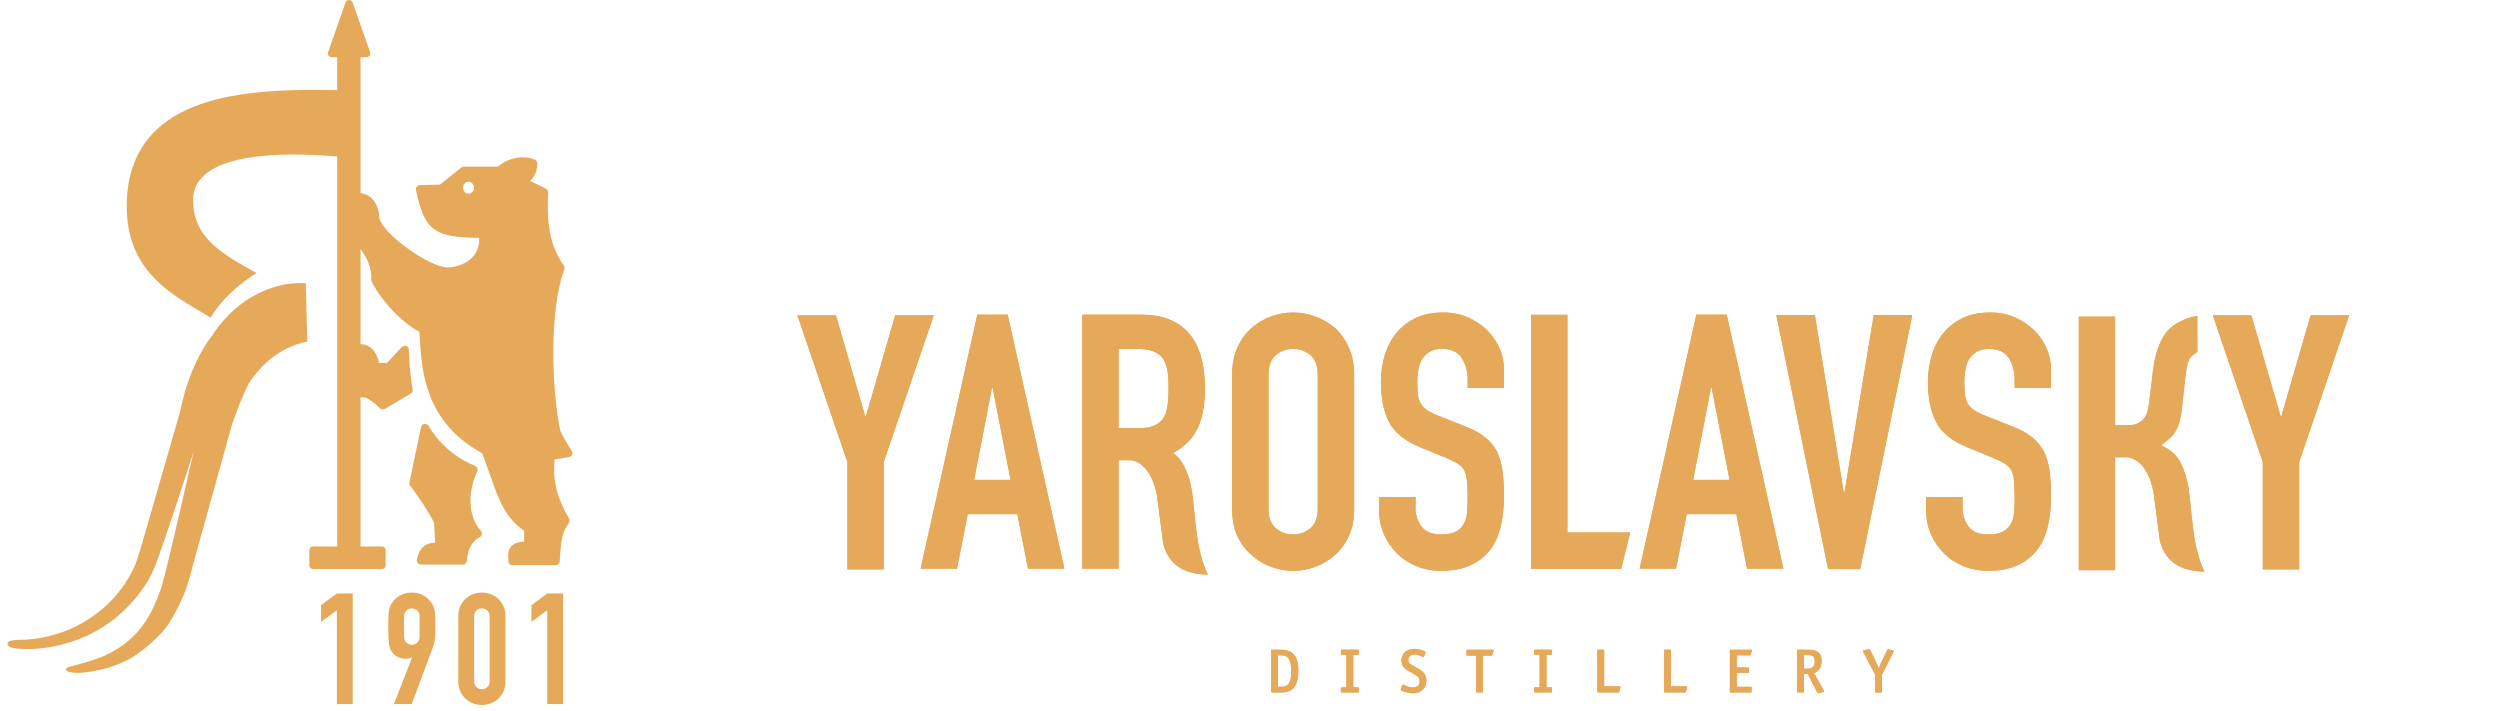 <?xml version="1.0" encoding="UTF-8"?> <svg xmlns="http://www.w3.org/2000/svg" width="232" height="66" viewBox="0 0 232 66" fill="none"> <path d="M43.48 17.976C43.198 17.976 42.968 17.725 42.968 17.419C42.968 17.113 43.198 16.865 43.48 16.865C43.76 16.865 43.99 17.113 43.99 17.419C43.99 17.725 43.76 17.976 43.48 17.976ZM53.056 41.854C52.995 41.751 52.921 41.627 52.834 41.487C52.596 41.104 52.277 40.584 52 40.006C51.108 35.673 51.042 28.465 52.375 24.999C52.422 24.875 52.404 24.735 52.325 24.63C50.683 22.439 50.797 19.576 50.868 17.865C50.873 17.712 50.788 17.57 50.649 17.504L49.189 16.799C49.545 16.493 49.823 16.005 49.867 15.202C49.878 15.052 49.799 14.912 49.667 14.843C48.975 14.466 47.418 14.418 46.199 15.464H43.042C42.955 15.464 42.871 15.493 42.799 15.548L40.831 17.134L38.97 17.179C38.854 17.182 38.748 17.235 38.677 17.324C38.606 17.414 38.579 17.533 38.603 17.644C39.395 21.355 40.242 22.041 44.465 22.072C44.507 22.719 44.322 23.302 43.929 23.767C43.388 24.411 42.459 24.809 41.509 24.809C39.851 24.809 35.599 21.753 35.217 20.296C35.114 18.528 34.195 18.026 33.459 17.913V5.308H34.019C34.132 5.308 34.238 5.252 34.304 5.16C34.37 5.067 34.385 4.949 34.346 4.843L32.725 0.232C32.675 0.092 32.543 0 32.398 0C32.248 0 32.118 0.092 32.068 0.232L30.445 4.843C30.408 4.949 30.427 5.067 30.49 5.16C30.556 5.252 30.661 5.308 30.775 5.308H31.292V8.361C26.124 8.293 18.381 8.224 14.382 12.175C12.64 13.893 11.759 16.234 11.759 19.135C11.759 24.87 15.517 27.09 18.537 28.871C18.893 29.082 19.236 29.285 19.555 29.483C19.611 29.383 19.671 29.285 19.732 29.185C19.793 29.088 19.856 28.992 19.925 28.895C20.693 27.776 21.875 26.657 23.155 25.767C23.261 25.693 23.366 25.619 23.475 25.548C23.588 25.474 23.699 25.408 23.812 25.337C23.744 25.3 23.675 25.261 23.607 25.224C20.68 23.598 17.916 22.062 17.916 18.604C17.916 17.66 18.251 16.894 18.946 16.266C20.767 14.608 25.029 14.009 31.292 14.519V50.709H29.051C28.861 50.709 28.706 50.864 28.706 51.057V52.466C28.706 52.656 28.861 52.812 29.051 52.812H35.441C35.634 52.812 35.787 52.656 35.787 52.466V51.057C35.787 50.864 35.634 50.709 35.441 50.709H33.459V36.85C33.48 36.855 33.499 36.865 33.522 36.865C34 36.865 34.335 37.019 35.27 37.892C35.343 37.961 35.438 37.995 35.531 37.995C35.599 37.995 35.668 37.977 35.729 37.94L38.112 36.528C38.252 36.446 38.323 36.285 38.294 36.127C37.975 34.392 37.943 32.487 37.943 32.468C37.941 32.31 37.84 32.17 37.695 32.115C37.547 32.057 37.381 32.096 37.275 32.212L35.919 33.683H35.169C34.884 32.252 33.974 31.925 33.496 31.948C33.483 31.951 33.472 31.956 33.459 31.959V23.115C34.153 24.02 34.512 25.005 34.451 25.92C34.449 25.986 34.459 26.052 34.488 26.113C35.343 27.887 37.36 30.003 38.917 30.787C38.928 30.962 38.938 31.138 38.949 31.323C39.141 34.451 39.432 39.164 44.755 42.068C45.016 42.772 45.241 43.406 45.441 43.976C46.349 46.546 46.864 47.998 48.64 49.262V50.26C48.104 50.281 47.73 50.416 47.479 50.666C47.123 51.031 47.154 51.508 47.175 51.857C47.178 51.931 47.183 51.999 47.183 52.065C47.183 52.279 47.355 52.45 47.569 52.45H51.557C51.76 52.45 51.926 52.292 51.939 52.089C52.087 49.666 52.227 49.373 52.794 48.523C52.876 48.402 52.882 48.243 52.808 48.117C51.686 46.198 51.264 44.551 51.475 42.632C51.739 42.595 52.206 42.524 52.786 42.426C52.91 42.408 53.019 42.326 53.072 42.213C53.124 42.099 53.119 41.965 53.056 41.854Z" fill="#E6A959"></path> <path d="M44.284 43.754C44.328 43.657 44.334 43.546 44.297 43.445C44.257 43.348 44.178 43.269 44.08 43.229C41.111 42.047 39.802 39.568 39.791 39.544C39.715 39.399 39.557 39.32 39.396 39.339C39.235 39.362 39.105 39.484 39.071 39.642C38.683 41.519 37.997 44.768 37.997 44.768C37.973 44.879 37.999 44.992 38.068 45.082C39.319 46.7 40.108 48.164 40.28 48.494L40.388 50.366C40.011 50.355 39.689 50.445 39.417 50.632C39.031 50.899 38.778 51.353 38.686 51.949C38.67 52.06 38.702 52.173 38.775 52.258C38.847 52.345 38.955 52.392 39.066 52.392H42.946C43.151 52.392 43.32 52.234 43.331 52.028C43.392 50.767 44.049 50.051 44.476 49.877C44.592 49.83 44.677 49.732 44.706 49.611C44.735 49.492 44.703 49.365 44.624 49.27C43.104 47.505 43.695 44.974 44.284 43.754Z" fill="#E6A959"></path> <path d="M27.706 26.269C27.075 26.285 26.445 26.375 25.827 26.53C25.679 26.567 25.534 26.612 25.389 26.657C25.244 26.702 25.101 26.747 24.959 26.8C23.467 27.341 22.074 28.283 20.91 29.555C20.831 29.64 20.752 29.724 20.675 29.814C20.598 29.901 20.527 29.991 20.456 30.08C20.385 30.167 20.313 30.252 20.245 30.342C20.049 30.6 19.862 30.869 19.68 31.147C18.619 32.503 17.392 34.828 16.7 38.254L13.253 50.202C12.815 51.696 12.572 52.517 12.208 53.095C12.211 53.097 12.216 53.1 12.219 53.1C11.847 53.829 11.382 54.523 10.836 55.167C10.561 55.491 10.271 55.803 9.957 56.098C9.936 56.12 9.912 56.141 9.888 56.162C9.627 56.404 9.352 56.637 9.067 56.858C8.869 57.012 8.664 57.159 8.455 57.302C8.418 57.328 8.381 57.355 8.342 57.378C6.792 58.405 4.955 59.105 2.947 59.313C2.496 59.358 2.039 59.39 1.569 59.384C0.82 59.434 0.619 59.585 0.719 59.836C0.82 60.086 1.202 60.203 2.321 60.234C3.187 60.261 5.132 60.168 7.323 59.313C7.874 59.097 8.442 58.83 9.015 58.508C9.089 58.463 9.165 58.421 9.242 58.376C9.334 58.321 9.424 58.263 9.516 58.207C9.725 58.075 9.933 57.938 10.139 57.79C10.297 57.677 10.453 57.558 10.609 57.434C11.596 56.658 12.549 55.668 13.401 54.412C13.47 54.312 13.538 54.211 13.604 54.108C13.607 54.108 13.61 54.111 13.61 54.111C13.903 53.652 14.159 53.097 14.433 52.414C15.235 50.392 17.967 41.92 17.967 41.92C17.967 41.92 15.584 52.427 15.024 54.362C14.982 54.494 14.937 54.623 14.89 54.755C14.85 54.855 14.808 54.956 14.763 55.053C14.766 55.056 14.771 55.061 14.776 55.064C14.232 56.526 13.541 57.859 12.525 58.893C12.451 58.967 12.382 59.049 12.303 59.12C10.445 60.846 8.685 61.287 6.407 61.884C6.304 61.91 6.196 61.963 6.146 62.055C6.03 62.274 6.428 62.383 6.674 62.409C7.447 62.496 8.088 62.409 9.358 62.142C10.413 61.918 11.794 61.366 12.675 60.743C13.501 60.163 14.188 59.556 14.895 58.833C15.465 58.252 16.014 57.355 16.471 56.46C16.618 56.17 16.753 55.885 16.88 55.605C16.882 55.599 16.885 55.592 16.888 55.586C17.009 55.315 17.122 55.048 17.218 54.808L17.21 54.805C17.516 53.974 17.727 53.127 17.912 52.409L21.504 39.479C22.058 37.84 22.583 36.584 23.087 35.586C24.323 33.696 26.059 32.21 28.519 31.693L28.379 26.28C28.155 26.267 27.93 26.264 27.706 26.269Z" fill="#E6A959"></path> <path d="M31.261 56.631L29.791 57.714V56.156L31.261 55.074H32.731V65.336H31.261V56.631Z" fill="#E6A959"></path> <path d="M37.499 59.096C37.499 59.318 37.571 59.495 37.716 59.63C37.861 59.764 38.027 59.83 38.22 59.83C38.413 59.83 38.581 59.764 38.724 59.63C38.869 59.495 38.94 59.318 38.94 59.096V57.194C38.94 56.972 38.869 56.795 38.724 56.66C38.581 56.526 38.413 56.46 38.22 56.46C38.027 56.46 37.861 56.526 37.716 56.66C37.571 56.795 37.499 56.972 37.499 57.194V59.096ZM38.233 61.026L38.207 60.997C38.159 61.036 38.083 61.068 37.982 61.092C37.882 61.115 37.75 61.129 37.587 61.129C37.328 61.129 37.088 61.065 36.866 60.941C36.644 60.815 36.473 60.656 36.346 60.464C36.28 60.369 36.227 60.266 36.188 60.155C36.151 60.044 36.119 59.901 36.095 59.73C36.072 59.558 36.053 59.339 36.045 59.075C36.035 58.811 36.029 58.476 36.029 58.072C36.029 57.737 36.035 57.46 36.045 57.244C36.053 57.027 36.072 56.845 36.095 56.697C36.119 56.547 36.151 56.42 36.196 56.315C36.238 56.209 36.293 56.098 36.362 55.982C36.554 55.665 36.81 55.42 37.133 55.248C37.455 55.074 37.816 54.99 38.22 54.99C38.624 54.99 38.985 55.077 39.302 55.256C39.619 55.433 39.872 55.676 40.065 55.982C40.133 56.098 40.189 56.209 40.239 56.315C40.286 56.42 40.323 56.547 40.344 56.697C40.371 56.845 40.387 57.027 40.397 57.244C40.405 57.46 40.41 57.737 40.41 58.072C40.41 58.389 40.405 58.653 40.397 58.859C40.387 59.065 40.371 59.242 40.344 59.392C40.323 59.54 40.292 59.675 40.26 59.796C40.226 59.915 40.186 60.041 40.136 60.176L38.207 65.336H36.562L38.233 61.026Z" fill="#E6A959"></path> <path d="M44 63.216C44 63.43 44.066 63.604 44.201 63.744C44.336 63.884 44.507 63.953 44.718 63.953C44.932 63.953 45.104 63.884 45.238 63.744C45.373 63.604 45.441 63.43 45.441 63.216V57.194C45.441 56.982 45.373 56.806 45.238 56.668C45.104 56.528 44.932 56.46 44.718 56.46C44.507 56.46 44.336 56.528 44.201 56.668C44.066 56.806 44 56.982 44 57.194V63.216ZM42.53 57.194C42.53 56.848 42.588 56.542 42.71 56.272C42.828 56.003 42.989 55.771 43.193 55.581C43.393 55.388 43.628 55.24 43.892 55.14C44.156 55.04 44.431 54.99 44.718 54.99C45.009 54.99 45.283 55.04 45.547 55.14C45.813 55.24 46.046 55.388 46.246 55.581C46.45 55.771 46.611 56.003 46.729 56.272C46.851 56.542 46.909 56.848 46.909 57.194V63.216C46.909 63.562 46.851 63.871 46.729 64.14C46.611 64.409 46.45 64.639 46.246 64.832C46.046 65.024 45.813 65.169 45.547 65.27C45.283 65.373 45.009 65.423 44.718 65.423C44.431 65.423 44.156 65.373 43.892 65.27C43.628 65.169 43.393 65.024 43.193 64.832C42.989 64.639 42.828 64.409 42.71 64.14C42.588 63.871 42.53 63.562 42.53 63.216V57.194Z" fill="#E6A959"></path> <path d="M50.786 56.631L49.316 57.714V56.156L50.786 55.074H52.257V65.336H50.786V56.631Z" fill="#E6A959"></path> <path d="M118.893 60.813H118.598V63.732H118.922C119.76 63.732 119.818 63.01 119.818 62.27C119.818 61.467 119.708 60.813 118.893 60.813ZM118.98 64.258H118.054C117.967 64.258 117.962 64.247 117.962 64.16V60.391C117.962 60.305 117.973 60.293 118.054 60.293H118.864C120.049 60.293 120.488 60.992 120.488 62.218C120.488 63.299 120.193 64.258 118.98 64.258Z" fill="#E6A959"></path> <path d="M125.99 64.258H124.533C124.447 64.258 124.435 64.247 124.435 64.16V63.883C124.435 63.796 124.447 63.784 124.533 63.784H124.944V60.766H124.533C124.447 60.766 124.435 60.755 124.435 60.669V60.391C124.435 60.304 124.447 60.292 124.533 60.292H125.99C126.077 60.292 126.094 60.304 126.094 60.391V60.669C126.094 60.755 126.077 60.766 125.99 60.766H125.58V63.784H125.99C126.077 63.784 126.094 63.796 126.094 63.883V64.16C126.094 64.247 126.077 64.258 125.99 64.258Z" fill="#E6A959"></path> <path d="M131.127 64.334C130.821 64.334 129.988 64.16 129.988 63.998C129.988 63.981 129.994 63.958 130.005 63.929L130.15 63.553C130.162 63.53 130.179 63.519 130.196 63.519C130.236 63.519 130.283 63.553 130.312 63.571C130.606 63.726 130.89 63.796 131.133 63.796C131.508 63.796 131.745 63.582 131.745 63.23C131.745 62.871 131.624 62.767 130.994 62.426C130.502 62.16 130.057 61.929 130.057 61.293C130.057 60.645 130.543 60.218 131.265 60.218C131.601 60.218 131.982 60.316 132.242 60.477C132.277 60.501 132.3 60.518 132.3 60.547C132.3 60.559 132.294 60.57 132.289 60.587L132.138 60.935C132.127 60.97 132.103 60.981 132.08 60.981C132.058 60.981 132.023 60.97 131.977 60.941C131.734 60.813 131.531 60.738 131.271 60.738C130.907 60.738 130.693 60.923 130.693 61.229C130.693 61.507 130.797 61.605 131.231 61.843C131.832 62.166 132.37 62.403 132.37 63.172C132.37 63.871 131.878 64.334 131.127 64.334Z" fill="#E6A959"></path> <path d="M138.484 60.761C138.467 60.825 138.449 60.842 138.386 60.842H137.606V64.16C137.606 64.247 137.6 64.259 137.513 64.259H137.073C136.987 64.259 136.969 64.247 136.969 64.16V60.842H136.183C136.096 60.842 136.085 60.825 136.085 60.739V60.391C136.085 60.305 136.096 60.293 136.183 60.293H138.507C138.582 60.293 138.605 60.305 138.605 60.345C138.605 60.363 138.599 60.391 138.588 60.425L138.484 60.761Z" fill="#E6A959"></path> <path d="M143.922 64.258H142.465C142.378 64.258 142.367 64.247 142.367 64.16V63.883C142.367 63.796 142.378 63.784 142.465 63.784H142.875V60.766H142.465C142.378 60.766 142.367 60.755 142.367 60.669V60.391C142.367 60.304 142.378 60.292 142.465 60.292H143.922C144.008 60.292 144.026 60.304 144.026 60.391V60.669C144.026 60.755 144.008 60.766 143.922 60.766H143.511V63.784H143.922C144.008 63.784 144.026 63.796 144.026 63.883V64.16C144.026 64.247 144.008 64.258 143.922 64.258Z" fill="#E6A959"></path> <path d="M150.267 64.177C150.25 64.241 150.226 64.258 150.163 64.258H148.325C148.238 64.258 148.232 64.246 148.232 64.16V60.391C148.232 60.304 148.238 60.292 148.325 60.292H148.764C148.845 60.292 148.868 60.304 148.868 60.391V63.692H150.278C150.383 63.692 150.389 63.732 150.365 63.825L150.267 64.177Z" fill="#E6A959"></path> <path d="M156.462 64.177C156.445 64.241 156.422 64.258 156.358 64.258H154.52C154.433 64.258 154.427 64.246 154.427 64.16V60.391C154.427 60.304 154.433 60.292 154.52 60.292H154.959C155.04 60.292 155.063 60.304 155.063 60.391V63.692H156.474C156.578 63.692 156.584 63.732 156.561 63.825L156.462 64.177Z" fill="#E6A959"></path> <path d="M162.466 60.733C162.449 60.79 162.414 60.813 162.356 60.813H161.165V61.94H162.211C162.292 61.94 162.31 61.952 162.31 62.038V62.351C162.31 62.432 162.292 62.444 162.211 62.444H161.165V63.733H162.455C162.541 63.733 162.553 63.75 162.553 63.837V64.16C162.553 64.247 162.541 64.259 162.455 64.259H160.622C160.535 64.259 160.53 64.247 160.53 64.16V60.391C160.53 60.305 160.535 60.293 160.622 60.293H162.483C162.594 60.293 162.588 60.334 162.564 60.408L162.466 60.733Z" fill="#E6A959"></path> <path d="M167.743 60.778H167.402V62.056H167.702C168.194 62.056 168.407 61.848 168.407 61.374C168.407 60.929 168.234 60.778 167.743 60.778ZM169.274 64.16C169.274 64.189 169.258 64.206 169.216 64.218L168.766 64.328C168.743 64.333 168.725 64.339 168.714 64.339C168.685 64.339 168.673 64.322 168.65 64.276L167.771 62.548H167.402V64.16C167.402 64.247 167.384 64.258 167.298 64.258H166.87C166.783 64.258 166.777 64.241 166.777 64.148V60.391C166.777 60.304 166.783 60.293 166.87 60.293H167.789C168.76 60.293 169.044 60.681 169.044 61.356C169.044 61.905 168.812 62.27 168.344 62.472L169.239 64.068C169.258 64.102 169.274 64.137 169.274 64.16Z" fill="#E6A959"></path> <path d="M174.649 62.605V64.16C174.649 64.247 174.632 64.259 174.545 64.259H174.112C174.024 64.259 174.019 64.247 174.019 64.16V62.605L172.904 60.489C172.885 60.454 172.874 60.425 172.874 60.402C172.874 60.379 172.885 60.363 172.92 60.357L173.435 60.252C173.458 60.247 173.476 60.247 173.487 60.247C173.516 60.247 173.534 60.264 173.557 60.31L174.129 61.523C174.21 61.697 174.279 61.871 174.342 62.05C174.412 61.882 174.465 61.715 174.533 61.564L175.135 60.316C175.152 60.282 175.163 60.247 175.198 60.247L175.713 60.374C175.742 60.379 175.753 60.396 175.753 60.414C175.753 60.437 175.736 60.466 175.713 60.512L174.649 62.605Z" fill="#E6A959"></path> <path d="M93.776 44.53L92.121 35.987H92.055L90.399 44.53H93.776ZM85.432 52.775L90.697 29.199H93.511L98.776 52.775H95.399L94.406 47.709H89.803L88.81 52.775H85.432Z" fill="#E6A959"></path> <path d="M117.717 47.213C117.717 48.029 117.943 48.631 118.395 49.017C118.847 49.404 119.383 49.597 120.001 49.597C120.619 49.597 121.155 49.404 121.607 49.017C122.059 48.631 122.286 48.029 122.286 47.213V34.762C122.286 33.945 122.059 33.343 121.607 32.957C121.155 32.571 120.619 32.378 120.001 32.378C119.383 32.378 118.847 32.571 118.395 32.957C117.943 33.343 117.717 33.945 117.717 34.762V47.213ZM114.339 34.762C114.339 33.813 114.504 32.974 114.836 32.245C115.167 31.517 115.608 30.91 116.16 30.425C116.69 29.96 117.291 29.608 117.965 29.364C118.638 29.122 119.317 29 120.001 29C120.685 29 121.364 29.122 122.038 29.364C122.711 29.608 123.323 29.96 123.875 30.425C124.405 30.91 124.836 31.517 125.167 32.245C125.498 32.974 125.664 33.813 125.664 34.762V47.213C125.664 48.206 125.498 49.056 125.167 49.762C124.836 50.468 124.405 51.053 123.875 51.517C123.323 52.004 122.711 52.367 122.038 52.61C121.364 52.853 120.685 52.974 120.001 52.974C119.317 52.974 118.638 52.853 117.965 52.61C117.291 52.367 116.69 52.004 116.16 51.517C115.608 51.053 115.167 50.468 114.836 49.762C114.504 49.056 114.339 48.206 114.339 47.213V34.762Z" fill="#E6A959"></path> <path d="M139.571 35.987H136.194V35.226C136.194 34.453 136.012 33.785 135.647 33.222C135.283 32.659 134.671 32.377 133.81 32.377C133.346 32.377 132.97 32.467 132.684 32.643C132.396 32.82 132.165 33.04 131.988 33.305C131.811 33.592 131.691 33.917 131.624 34.282C131.558 34.646 131.525 35.027 131.525 35.424C131.525 35.888 131.541 36.275 131.575 36.583C131.608 36.892 131.691 37.168 131.823 37.411C131.955 37.654 132.148 37.864 132.402 38.04C132.656 38.217 133.004 38.393 133.445 38.57L136.028 39.597C136.779 39.884 137.386 40.22 137.849 40.606C138.313 40.993 138.678 41.439 138.942 41.947C139.185 42.478 139.35 43.079 139.439 43.752C139.527 44.426 139.571 45.193 139.571 46.053C139.571 47.047 139.472 47.969 139.273 48.818C139.075 49.669 138.754 50.391 138.313 50.987C137.849 51.605 137.242 52.091 136.492 52.444C135.741 52.797 134.824 52.974 133.743 52.974C132.927 52.974 132.165 52.83 131.459 52.544C130.752 52.257 130.145 51.86 129.638 51.351C129.129 50.844 128.727 50.254 128.428 49.58C128.131 48.907 127.982 48.173 127.982 47.378V46.12H131.359V47.179C131.359 47.798 131.541 48.355 131.905 48.851C132.27 49.348 132.883 49.596 133.743 49.596C134.317 49.596 134.764 49.514 135.085 49.348C135.404 49.182 135.653 48.946 135.829 48.636C136.006 48.328 136.111 47.957 136.144 47.527C136.177 47.096 136.194 46.616 136.194 46.087C136.194 45.469 136.171 44.961 136.128 44.564C136.083 44.166 135.995 43.846 135.863 43.603C135.708 43.36 135.504 43.162 135.25 43.007C134.996 42.853 134.659 42.687 134.24 42.51L131.823 41.517C130.366 40.921 129.389 40.132 128.892 39.15C128.395 38.168 128.147 36.936 128.147 35.457C128.147 34.574 128.268 33.736 128.511 32.941C128.754 32.146 129.118 31.462 129.605 30.888C130.068 30.314 130.658 29.856 131.376 29.514C132.093 29.171 132.948 29 133.942 29C134.781 29 135.548 29.155 136.244 29.464C136.939 29.773 137.54 30.181 138.048 30.689C139.063 31.748 139.571 32.963 139.571 34.331V35.987Z" fill="#E6A959"></path> <path d="M160.501 44.53L158.845 35.987H158.78L157.124 44.53H160.501ZM152.157 52.775L157.422 29.199H160.237L165.502 52.775H162.124L161.131 47.709H156.528L155.535 52.775H152.157Z" fill="#E6A959"></path> <path d="M190.337 35.987H186.959V35.226C186.959 34.453 186.777 33.785 186.413 33.222C186.048 32.659 185.436 32.377 184.575 32.377C184.111 32.377 183.736 32.467 183.449 32.643C183.162 32.82 182.931 33.04 182.753 33.305C182.577 33.592 182.455 33.917 182.389 34.282C182.323 34.646 182.29 35.027 182.29 35.424C182.29 35.888 182.307 36.275 182.34 36.583C182.373 36.892 182.455 37.168 182.588 37.411C182.72 37.654 182.913 37.864 183.168 38.04C183.421 38.217 183.769 38.393 184.211 38.57L186.794 39.597C187.544 39.884 188.152 40.22 188.615 40.606C189.078 40.993 189.443 41.439 189.707 41.947C189.95 42.478 190.116 43.079 190.204 43.752C190.292 44.426 190.337 45.193 190.337 46.053C190.337 47.047 190.238 47.969 190.039 48.818C189.84 49.669 189.52 50.391 189.078 50.987C188.615 51.605 188.007 52.091 187.257 52.444C186.506 52.797 185.59 52.974 184.509 52.974C183.692 52.974 182.931 52.83 182.224 52.544C181.517 52.257 180.91 51.86 180.403 51.351C179.894 50.844 179.492 50.254 179.194 49.58C178.896 48.907 178.747 48.173 178.747 47.378V46.12H182.125V47.179C182.125 47.798 182.307 48.355 182.671 48.851C183.035 49.348 183.648 49.596 184.509 49.596C185.083 49.596 185.529 49.514 185.849 49.348C186.17 49.182 186.418 48.946 186.595 48.636C186.771 48.328 186.876 47.957 186.91 47.527C186.943 47.096 186.959 46.616 186.959 46.087C186.959 45.469 186.937 44.961 186.893 44.564C186.848 44.166 186.76 43.846 186.628 43.603C186.473 43.36 186.269 43.162 186.015 43.007C185.762 42.853 185.424 42.687 185.005 42.51L182.588 41.517C181.131 40.921 180.155 40.132 179.658 39.15C179.161 38.168 178.913 36.936 178.913 35.457C178.913 34.574 179.034 33.736 179.277 32.941C179.519 32.146 179.884 31.462 180.369 30.888C180.833 30.314 181.424 29.856 182.141 29.514C182.858 29.171 183.714 29 184.708 29C185.546 29 186.313 29.155 187.008 29.464C187.704 29.773 188.305 30.181 188.813 30.689C189.829 31.748 190.337 32.963 190.337 34.331V35.987Z" fill="#E6A959"></path> <path d="M209.986 52.84V42.873L205.351 29.264H208.927L211.642 38.634H211.708L214.423 29.264H218L213.364 42.873V52.84H209.986Z" fill="#E6A959"></path> <path d="M78.636 52.84V42.873L74 29.264H77.576L80.292 38.634H80.358L83.073 29.264H86.65L82.013 42.873V52.84H78.636Z" fill="#E6A959"></path> <path d="M142.079 52.788V29.212H145.456V49.411H151.279L150.452 52.788H142.079Z" fill="#E6A959"></path> <path d="M103.809 32.378H105.565C106.734 32.378 107.529 32.688 107.949 33.305C108.147 33.636 108.28 34.028 108.346 34.48C108.412 34.933 108.445 35.458 108.445 36.053C108.445 36.649 108.412 37.174 108.346 37.627C108.28 38.079 108.158 38.459 107.982 38.768C107.783 39.078 107.506 39.315 107.154 39.48C106.801 39.646 106.326 39.728 105.73 39.728H103.809V32.378ZM110.905 48.209L110.711 46.335C110.7 46.285 110.686 46.201 110.672 46.094L110.6 45.442L110.584 45.443C110.552 45.254 110.514 45.055 110.462 44.836C110.377 44.481 110.259 44.114 110.107 43.735C109.956 43.358 109.761 43.001 109.52 42.666C109.331 42.421 109.093 42.211 108.833 42.031L108.909 42.014C109.99 41.418 110.746 40.634 111.177 39.663C111.607 38.691 111.823 37.51 111.823 36.12C111.823 31.506 109.836 29.199 105.863 29.199H100.432V52.775H103.809V42.709H105.017L104.999 42.716C106.468 42.958 107.16 44.753 107.371 46.031L107.947 50.467C108.515 52.702 110.304 53.312 112.095 53.321C111.14 51.438 111.011 48.962 110.905 48.209Z" fill="#E6A959"></path> <path d="M201.618 40.407C201.805 40.175 201.965 39.905 202.097 39.597C202.185 39.421 202.251 39.216 202.296 38.985C202.34 38.754 202.383 38.528 202.427 38.308C202.472 38.066 202.505 37.801 202.527 37.514L202.824 34.771C202.868 34.419 202.924 34.1 202.989 33.812C203.056 33.527 203.177 33.283 203.353 33.086C203.529 32.887 203.915 32.672 203.915 32.672L203.912 29.31C203.912 29.31 202.087 29.541 201.006 30.871C200.764 31.202 200.565 31.554 200.412 31.929C200.257 32.303 200.136 32.667 200.048 33.019C199.959 33.372 199.899 33.687 199.866 33.961C199.833 34.237 199.805 34.419 199.783 34.506L199.453 37.317C199.408 37.625 199.354 37.906 199.288 38.159C199.221 38.413 199.111 38.639 198.957 38.837C198.803 39.035 198.605 39.19 198.363 39.298C198.12 39.41 197.801 39.464 197.403 39.464H196.279V29.383H192.908V52.917H196.279V42.439H197.486C198.955 42.681 199.648 44.476 199.858 45.754L200.434 50.19C201.002 52.426 202.791 53.035 204.583 53.044C203.627 51.161 203.497 48.686 203.392 47.933L203.198 46.058C203.187 46.009 203.173 45.924 203.159 45.818L203.087 45.166L203.071 45.166C203.039 44.977 203.001 44.778 202.949 44.56C202.864 44.205 202.746 43.837 202.594 43.459C202.444 43.081 202.248 42.725 202.008 42.389C201.634 41.907 201.075 41.557 200.525 41.317L200.59 41.291C200.766 41.159 201.431 40.639 201.618 40.407Z" fill="#E6A959"></path> <path d="M177.46 29.24L172.625 52.816H169.646L164.844 29.24H168.42L171.103 45.697H171.168L173.884 29.24H177.46Z" fill="#E6A959"></path> <path d="M118.893 60.813H118.598V63.732H118.922C119.76 63.732 119.818 63.01 119.818 62.27C119.818 61.467 119.708 60.813 118.893 60.813ZM118.98 64.258H118.054C117.967 64.258 117.962 64.247 117.962 64.16V60.391C117.962 60.305 117.973 60.293 118.054 60.293H118.864C120.049 60.293 120.488 60.992 120.488 62.218C120.488 63.299 120.193 64.258 118.98 64.258Z" fill="#E6A959"></path> <path d="M125.99 64.258H124.533C124.447 64.258 124.435 64.247 124.435 64.16V63.883C124.435 63.796 124.447 63.784 124.533 63.784H124.944V60.766H124.533C124.447 60.766 124.435 60.755 124.435 60.669V60.391C124.435 60.304 124.447 60.292 124.533 60.292H125.99C126.077 60.292 126.094 60.304 126.094 60.391V60.669C126.094 60.755 126.077 60.766 125.99 60.766H125.58V63.784H125.99C126.077 63.784 126.094 63.796 126.094 63.883V64.16C126.094 64.247 126.077 64.258 125.99 64.258Z" fill="#E6A959"></path> <path d="M131.127 64.334C130.821 64.334 129.988 64.16 129.988 63.998C129.988 63.981 129.994 63.958 130.005 63.929L130.15 63.553C130.162 63.53 130.179 63.519 130.196 63.519C130.236 63.519 130.283 63.553 130.312 63.571C130.606 63.726 130.89 63.796 131.133 63.796C131.508 63.796 131.745 63.582 131.745 63.23C131.745 62.871 131.624 62.767 130.994 62.426C130.502 62.16 130.057 61.929 130.057 61.293C130.057 60.645 130.543 60.218 131.265 60.218C131.601 60.218 131.982 60.316 132.242 60.477C132.277 60.501 132.3 60.518 132.3 60.547C132.3 60.559 132.294 60.57 132.289 60.587L132.138 60.935C132.127 60.97 132.103 60.981 132.08 60.981C132.058 60.981 132.023 60.97 131.977 60.941C131.734 60.813 131.531 60.738 131.271 60.738C130.907 60.738 130.693 60.923 130.693 61.229C130.693 61.507 130.797 61.605 131.231 61.843C131.832 62.166 132.37 62.403 132.37 63.172C132.37 63.871 131.878 64.334 131.127 64.334Z" fill="#E6A959"></path> <path d="M138.484 60.761C138.467 60.825 138.449 60.842 138.386 60.842H137.606V64.16C137.606 64.247 137.6 64.259 137.513 64.259H137.073C136.987 64.259 136.969 64.247 136.969 64.16V60.842H136.183C136.096 60.842 136.085 60.825 136.085 60.739V60.391C136.085 60.305 136.096 60.293 136.183 60.293H138.507C138.582 60.293 138.605 60.305 138.605 60.345C138.605 60.363 138.599 60.391 138.588 60.425L138.484 60.761Z" fill="#E6A959"></path> <path d="M143.922 64.258H142.465C142.378 64.258 142.367 64.247 142.367 64.16V63.883C142.367 63.796 142.378 63.784 142.465 63.784H142.875V60.766H142.465C142.378 60.766 142.367 60.755 142.367 60.669V60.391C142.367 60.304 142.378 60.292 142.465 60.292H143.922C144.008 60.292 144.026 60.304 144.026 60.391V60.669C144.026 60.755 144.008 60.766 143.922 60.766H143.511V63.784H143.922C144.008 63.784 144.026 63.796 144.026 63.883V64.16C144.026 64.247 144.008 64.258 143.922 64.258Z" fill="#E6A959"></path> <path d="M150.267 64.177C150.25 64.241 150.226 64.258 150.163 64.258H148.325C148.238 64.258 148.232 64.246 148.232 64.16V60.391C148.232 60.304 148.238 60.292 148.325 60.292H148.764C148.845 60.292 148.868 60.304 148.868 60.391V63.692H150.278C150.383 63.692 150.389 63.732 150.365 63.825L150.267 64.177Z" fill="#E6A959"></path> <path d="M156.462 64.177C156.445 64.241 156.422 64.258 156.358 64.258H154.52C154.433 64.258 154.427 64.246 154.427 64.16V60.391C154.427 60.304 154.433 60.292 154.52 60.292H154.959C155.04 60.292 155.063 60.304 155.063 60.391V63.692H156.474C156.578 63.692 156.584 63.732 156.561 63.825L156.462 64.177Z" fill="#E6A959"></path> <path d="M162.466 60.733C162.449 60.79 162.414 60.813 162.356 60.813H161.165V61.94H162.211C162.292 61.94 162.31 61.952 162.31 62.038V62.351C162.31 62.432 162.292 62.444 162.211 62.444H161.165V63.733H162.455C162.541 63.733 162.553 63.75 162.553 63.837V64.16C162.553 64.247 162.541 64.259 162.455 64.259H160.622C160.535 64.259 160.53 64.247 160.53 64.16V60.391C160.53 60.305 160.535 60.293 160.622 60.293H162.483C162.594 60.293 162.588 60.334 162.564 60.408L162.466 60.733Z" fill="#E6A959"></path> <path d="M167.743 60.778H167.402V62.056H167.702C168.194 62.056 168.407 61.848 168.407 61.374C168.407 60.929 168.234 60.778 167.743 60.778ZM169.274 64.16C169.274 64.189 169.258 64.206 169.216 64.218L168.766 64.328C168.743 64.333 168.725 64.339 168.714 64.339C168.685 64.339 168.673 64.322 168.65 64.276L167.771 62.548H167.402V64.16C167.402 64.247 167.384 64.258 167.298 64.258H166.87C166.783 64.258 166.777 64.241 166.777 64.148V60.391C166.777 60.304 166.783 60.293 166.87 60.293H167.789C168.76 60.293 169.044 60.681 169.044 61.356C169.044 61.905 168.812 62.27 168.344 62.472L169.239 64.068C169.258 64.102 169.274 64.137 169.274 64.16Z" fill="#E6A959"></path> <path d="M174.649 62.605V64.16C174.649 64.247 174.632 64.259 174.545 64.259H174.112C174.024 64.259 174.019 64.247 174.019 64.16V62.605L172.904 60.489C172.885 60.454 172.874 60.425 172.874 60.402C172.874 60.379 172.885 60.363 172.92 60.357L173.435 60.252C173.458 60.247 173.476 60.247 173.487 60.247C173.516 60.247 173.534 60.264 173.557 60.31L174.129 61.523C174.21 61.697 174.279 61.871 174.342 62.05C174.412 61.882 174.465 61.715 174.533 61.564L175.135 60.316C175.152 60.282 175.163 60.247 175.198 60.247L175.713 60.374C175.742 60.379 175.753 60.396 175.753 60.414C175.753 60.437 175.736 60.466 175.713 60.512L174.649 62.605Z" fill="#E6A959"></path> <path d="M93.776 44.53L92.121 35.987H92.055L90.399 44.53H93.776ZM85.432 52.775L90.697 29.199H93.511L98.776 52.775H95.399L94.406 47.709H89.803L88.81 52.775H85.432Z" fill="#E6A959"></path> <path d="M117.717 47.213C117.717 48.029 117.943 48.631 118.395 49.017C118.847 49.404 119.383 49.597 120.001 49.597C120.619 49.597 121.155 49.404 121.607 49.017C122.059 48.631 122.286 48.029 122.286 47.213V34.762C122.286 33.945 122.059 33.343 121.607 32.957C121.155 32.571 120.619 32.378 120.001 32.378C119.383 32.378 118.847 32.571 118.395 32.957C117.943 33.343 117.717 33.945 117.717 34.762V47.213ZM114.339 34.762C114.339 33.813 114.504 32.974 114.836 32.245C115.167 31.517 115.608 30.91 116.16 30.425C116.69 29.96 117.291 29.608 117.965 29.364C118.638 29.122 119.317 29 120.001 29C120.685 29 121.364 29.122 122.038 29.364C122.711 29.608 123.323 29.96 123.875 30.425C124.405 30.91 124.836 31.517 125.167 32.245C125.498 32.974 125.664 33.813 125.664 34.762V47.213C125.664 48.206 125.498 49.056 125.167 49.762C124.836 50.468 124.405 51.053 123.875 51.517C123.323 52.004 122.711 52.367 122.038 52.61C121.364 52.853 120.685 52.974 120.001 52.974C119.317 52.974 118.638 52.853 117.965 52.61C117.291 52.367 116.69 52.004 116.16 51.517C115.608 51.053 115.167 50.468 114.836 49.762C114.504 49.056 114.339 48.206 114.339 47.213V34.762Z" fill="#E6A959"></path> <path d="M139.571 35.987H136.194V35.226C136.194 34.453 136.012 33.785 135.647 33.222C135.283 32.659 134.671 32.377 133.81 32.377C133.346 32.377 132.97 32.467 132.684 32.643C132.396 32.82 132.165 33.04 131.988 33.305C131.811 33.592 131.691 33.917 131.624 34.282C131.558 34.646 131.525 35.027 131.525 35.424C131.525 35.888 131.541 36.275 131.575 36.583C131.608 36.892 131.691 37.168 131.823 37.411C131.955 37.654 132.148 37.864 132.402 38.04C132.656 38.217 133.004 38.393 133.445 38.57L136.028 39.597C136.779 39.884 137.386 40.22 137.849 40.606C138.313 40.993 138.678 41.439 138.942 41.947C139.185 42.478 139.35 43.079 139.439 43.752C139.527 44.426 139.571 45.193 139.571 46.053C139.571 47.047 139.472 47.969 139.273 48.818C139.075 49.669 138.754 50.391 138.313 50.987C137.849 51.605 137.242 52.091 136.492 52.444C135.741 52.797 134.824 52.974 133.743 52.974C132.927 52.974 132.165 52.83 131.459 52.544C130.752 52.257 130.145 51.86 129.638 51.351C129.129 50.844 128.727 50.254 128.428 49.58C128.131 48.907 127.982 48.173 127.982 47.378V46.12H131.359V47.179C131.359 47.798 131.541 48.355 131.905 48.851C132.27 49.348 132.883 49.596 133.743 49.596C134.317 49.596 134.764 49.514 135.085 49.348C135.404 49.182 135.653 48.946 135.829 48.636C136.006 48.328 136.111 47.957 136.144 47.527C136.177 47.096 136.194 46.616 136.194 46.087C136.194 45.469 136.171 44.961 136.128 44.564C136.083 44.166 135.995 43.846 135.863 43.603C135.708 43.36 135.504 43.162 135.25 43.007C134.996 42.853 134.659 42.687 134.24 42.51L131.823 41.517C130.366 40.921 129.389 40.132 128.892 39.15C128.395 38.168 128.147 36.936 128.147 35.457C128.147 34.574 128.268 33.736 128.511 32.941C128.754 32.146 129.118 31.462 129.605 30.888C130.068 30.314 130.658 29.856 131.376 29.514C132.093 29.171 132.948 29 133.942 29C134.781 29 135.548 29.155 136.244 29.464C136.939 29.773 137.54 30.181 138.048 30.689C139.063 31.748 139.571 32.963 139.571 34.331V35.987Z" fill="#E6A959"></path> <path d="M160.501 44.53L158.845 35.987H158.78L157.124 44.53H160.501ZM152.157 52.775L157.422 29.199H160.237L165.502 52.775H162.124L161.131 47.709H156.528L155.535 52.775H152.157Z" fill="#E6A959"></path> <path d="M190.337 35.987H186.959V35.226C186.959 34.453 186.777 33.785 186.413 33.222C186.048 32.659 185.436 32.377 184.575 32.377C184.111 32.377 183.736 32.467 183.449 32.643C183.162 32.82 182.931 33.04 182.753 33.305C182.577 33.592 182.455 33.917 182.389 34.282C182.323 34.646 182.29 35.027 182.29 35.424C182.29 35.888 182.307 36.275 182.34 36.583C182.373 36.892 182.455 37.168 182.588 37.411C182.72 37.654 182.913 37.864 183.168 38.04C183.421 38.217 183.769 38.393 184.211 38.57L186.794 39.597C187.544 39.884 188.152 40.22 188.615 40.606C189.078 40.993 189.443 41.439 189.707 41.947C189.95 42.478 190.116 43.079 190.204 43.752C190.292 44.426 190.337 45.193 190.337 46.053C190.337 47.047 190.238 47.969 190.039 48.818C189.84 49.669 189.52 50.391 189.078 50.987C188.615 51.605 188.007 52.091 187.257 52.444C186.506 52.797 185.59 52.974 184.509 52.974C183.692 52.974 182.931 52.83 182.224 52.544C181.517 52.257 180.91 51.86 180.403 51.351C179.894 50.844 179.492 50.254 179.194 49.58C178.896 48.907 178.747 48.173 178.747 47.378V46.12H182.125V47.179C182.125 47.798 182.307 48.355 182.671 48.851C183.035 49.348 183.648 49.596 184.509 49.596C185.083 49.596 185.529 49.514 185.849 49.348C186.17 49.182 186.418 48.946 186.595 48.636C186.771 48.328 186.876 47.957 186.91 47.527C186.943 47.096 186.959 46.616 186.959 46.087C186.959 45.469 186.937 44.961 186.893 44.564C186.848 44.166 186.76 43.846 186.628 43.603C186.473 43.36 186.269 43.162 186.015 43.007C185.762 42.853 185.424 42.687 185.005 42.51L182.588 41.517C181.131 40.921 180.155 40.132 179.658 39.15C179.161 38.168 178.913 36.936 178.913 35.457C178.913 34.574 179.034 33.736 179.277 32.941C179.519 32.146 179.884 31.462 180.369 30.888C180.833 30.314 181.424 29.856 182.141 29.514C182.858 29.171 183.714 29 184.708 29C185.546 29 186.313 29.155 187.008 29.464C187.704 29.773 188.305 30.181 188.813 30.689C189.829 31.748 190.337 32.963 190.337 34.331V35.987Z" fill="#E6A959"></path> <path d="M209.986 52.84V42.873L205.351 29.264H208.927L211.642 38.634H211.708L214.423 29.264H218L213.364 42.873V52.84H209.986Z" fill="#E6A959"></path> <path d="M78.636 52.84V42.873L74 29.264H77.576L80.292 38.634H80.358L83.073 29.264H86.65L82.013 42.873V52.84H78.636Z" fill="#E6A959"></path> <path d="M142.079 52.788V29.212H145.456V49.411H151.279L150.452 52.788H142.079Z" fill="#E6A959"></path> <path d="M103.809 32.378H105.565C106.734 32.378 107.529 32.688 107.949 33.305C108.147 33.636 108.28 34.028 108.346 34.48C108.412 34.933 108.445 35.458 108.445 36.053C108.445 36.649 108.412 37.174 108.346 37.627C108.28 38.079 108.158 38.459 107.982 38.768C107.783 39.078 107.506 39.315 107.154 39.48C106.801 39.646 106.326 39.728 105.73 39.728H103.809V32.378ZM110.905 48.209L110.711 46.335C110.7 46.285 110.686 46.201 110.672 46.094L110.6 45.442L110.584 45.443C110.552 45.254 110.514 45.055 110.462 44.836C110.377 44.481 110.259 44.114 110.107 43.735C109.956 43.358 109.761 43.001 109.52 42.666C109.331 42.421 109.093 42.211 108.833 42.031L108.909 42.014C109.99 41.418 110.746 40.634 111.177 39.663C111.607 38.691 111.823 37.51 111.823 36.12C111.823 31.506 109.836 29.199 105.863 29.199H100.432V52.775H103.809V42.709H105.017L104.999 42.716C106.468 42.958 107.16 44.753 107.371 46.031L107.947 50.467C108.515 52.702 110.304 53.312 112.095 53.321C111.14 51.438 111.011 48.962 110.905 48.209Z" fill="#E6A959"></path> <path d="M201.618 40.407C201.805 40.175 201.965 39.905 202.097 39.597C202.185 39.421 202.251 39.216 202.296 38.985C202.34 38.754 202.383 38.528 202.427 38.308C202.472 38.066 202.505 37.801 202.527 37.514L202.824 34.771C202.868 34.419 202.924 34.1 202.989 33.812C203.056 33.527 203.177 33.283 203.353 33.086C203.529 32.887 203.915 32.672 203.915 32.672L203.912 29.31C203.912 29.31 202.087 29.541 201.006 30.871C200.764 31.202 200.565 31.554 200.412 31.929C200.257 32.303 200.136 32.667 200.048 33.019C199.959 33.372 199.899 33.687 199.866 33.961C199.833 34.237 199.805 34.419 199.783 34.506L199.453 37.317C199.408 37.625 199.354 37.906 199.288 38.159C199.221 38.413 199.111 38.639 198.957 38.837C198.803 39.035 198.605 39.19 198.363 39.298C198.12 39.41 197.801 39.464 197.403 39.464H196.279V29.383H192.908V52.917H196.279V42.439H197.486C198.955 42.681 199.648 44.476 199.858 45.754L200.434 50.19C201.002 52.426 202.791 53.035 204.583 53.044C203.627 51.161 203.497 48.686 203.392 47.933L203.198 46.058C203.187 46.009 203.173 45.924 203.159 45.818L203.087 45.166L203.071 45.166C203.039 44.977 203.001 44.778 202.949 44.56C202.864 44.205 202.746 43.837 202.594 43.459C202.444 43.081 202.248 42.725 202.008 42.389C201.634 41.907 201.075 41.557 200.525 41.317L200.59 41.291C200.766 41.159 201.431 40.639 201.618 40.407Z" fill="#E6A959"></path> <path d="M177.46 29.24L172.625 52.816H169.646L164.844 29.24H168.42L171.103 45.697H171.168L173.884 29.24H177.46Z" fill="#E6A959"></path> </svg> 